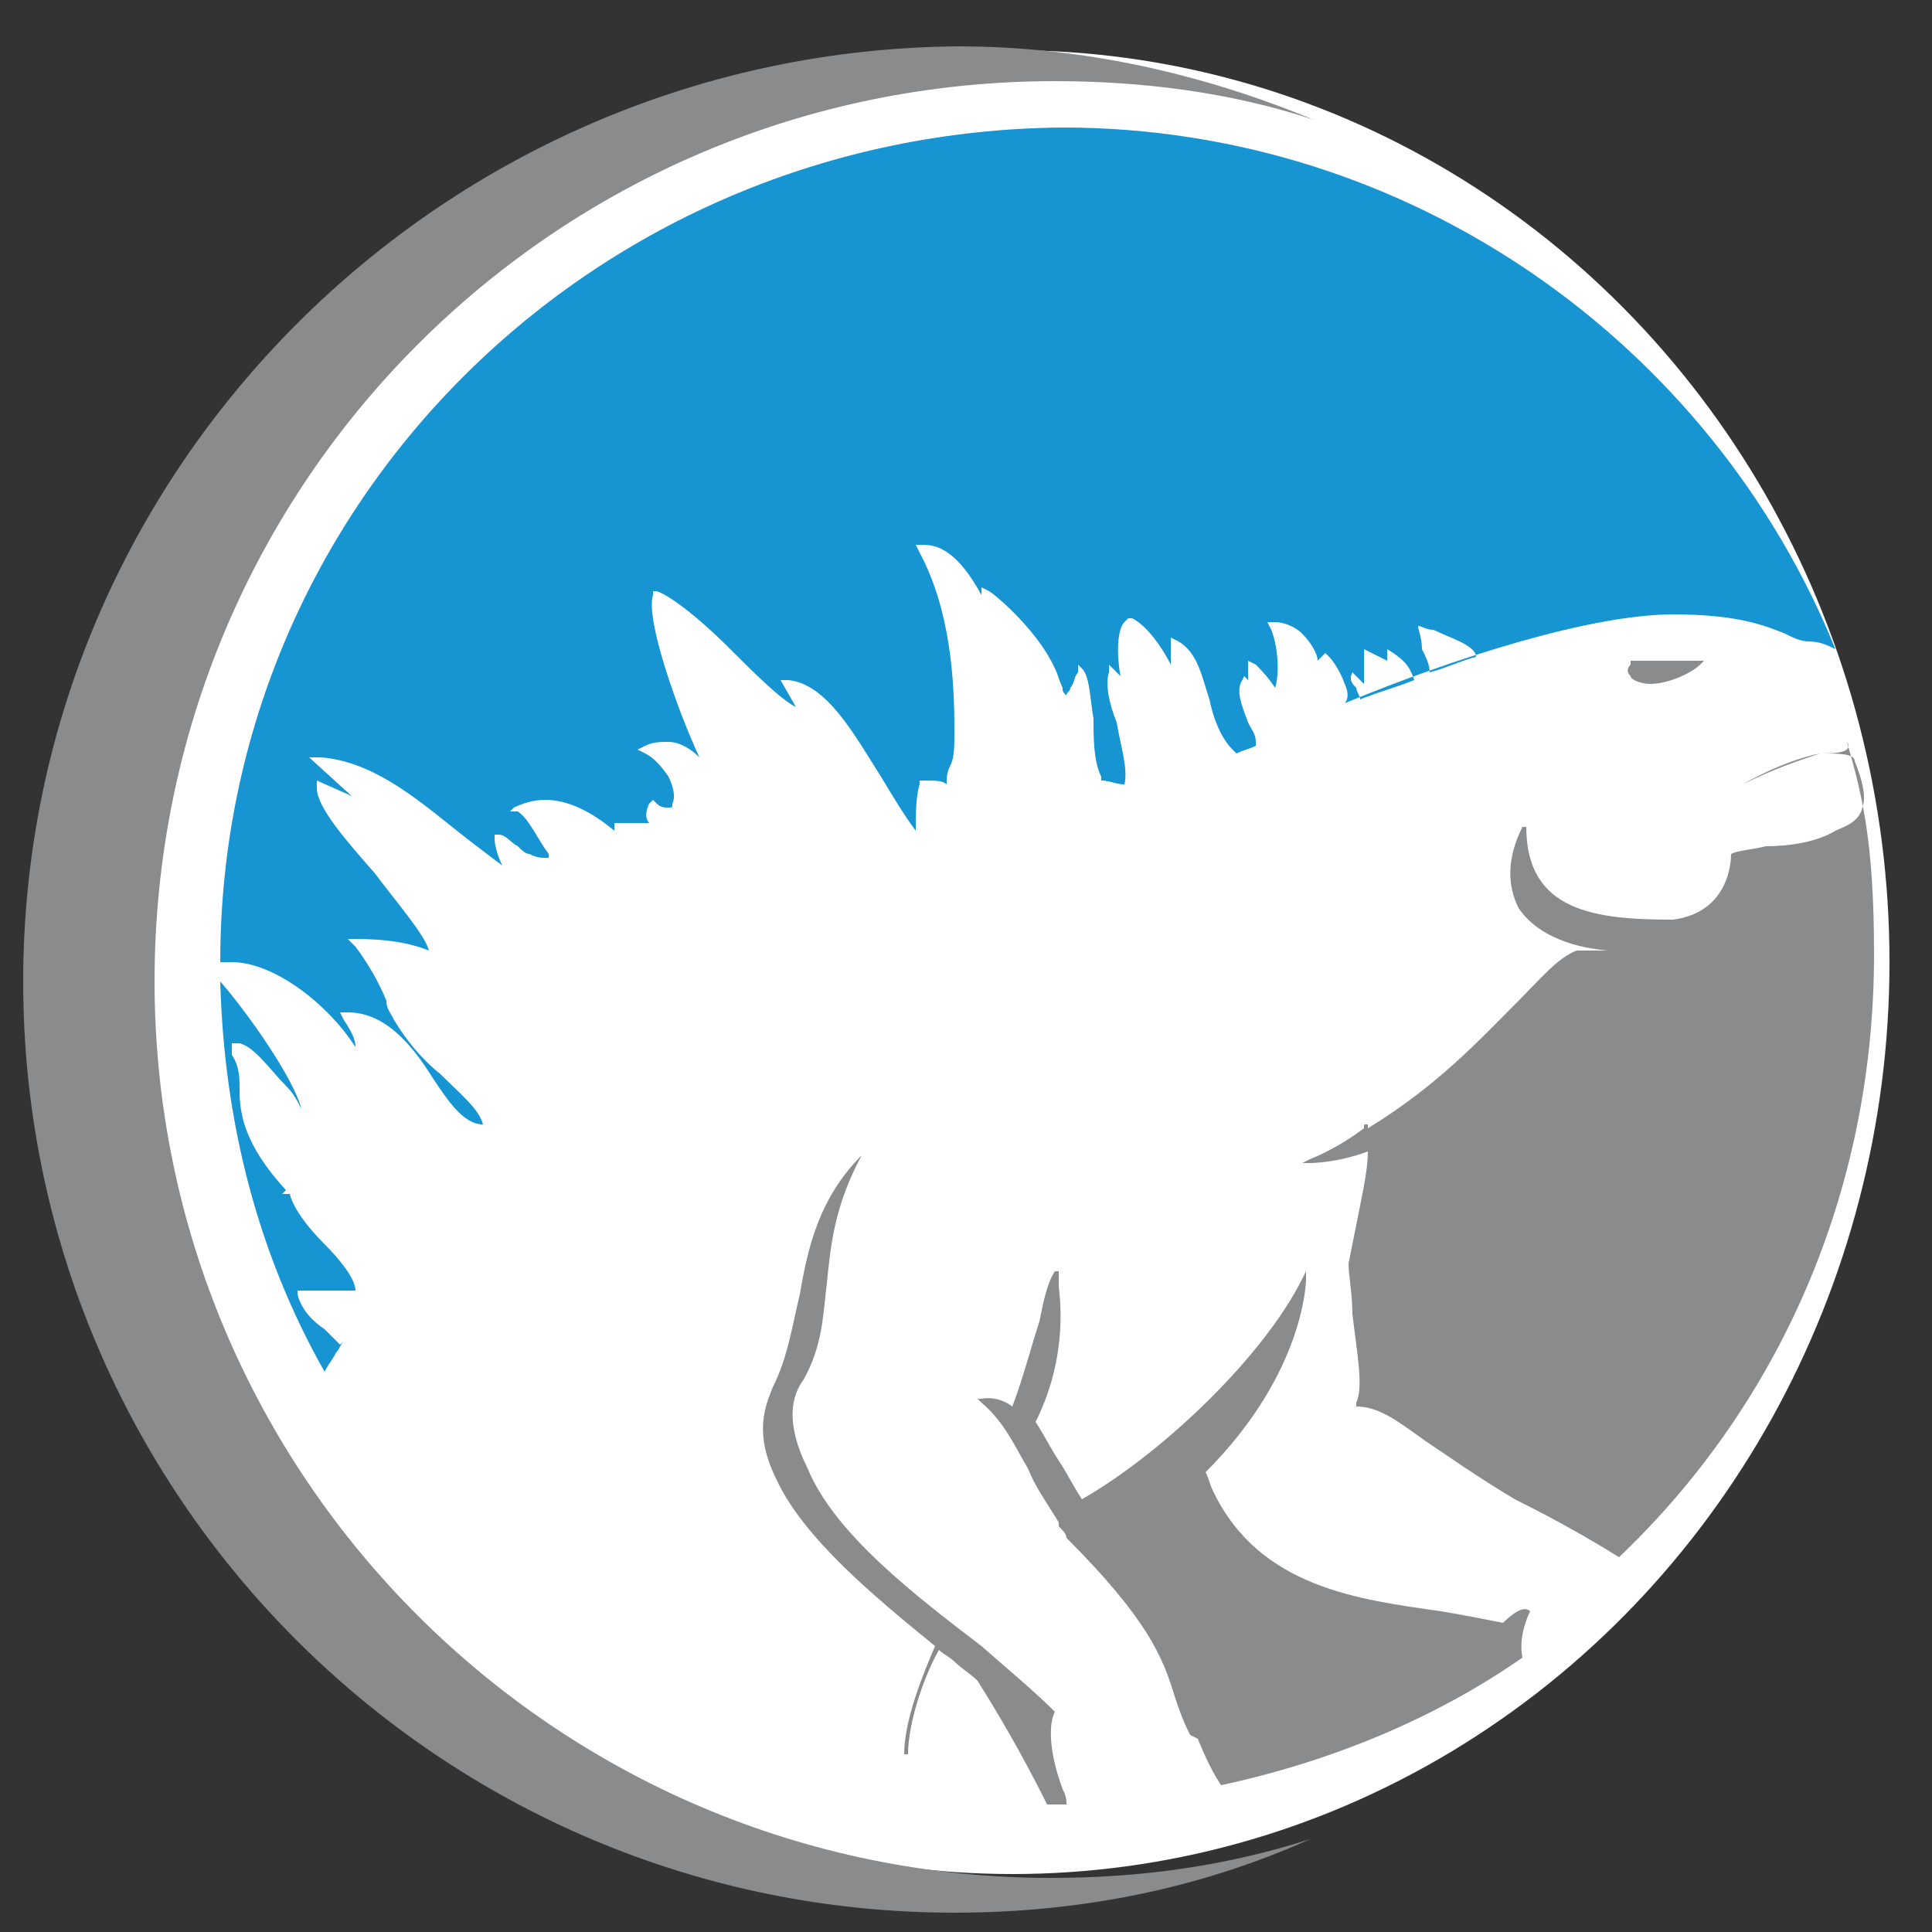 <svg enable-background="new 0 0 50 50" viewBox="0 0 50 50" xmlns="http://www.w3.org/2000/svg" xmlns:xlink="http://www.w3.org/1999/xlink"><rect x="0" y="0" width="50" height="50" fill="#333333" stroke="none"/><clipPath id="a"><path d="m-9 0h65v65h-65z"/></clipPath><clipPath id="b"><path d="m-9 0h65v65h-65z"/></clipPath><ellipse cx="26.2" cy="24.9" fill="#fff" rx="22.7" ry="23.6"/><g clip-path="url(#a)"><g clip-path="url(#b)"><g fill="#898b8d"><path d="m4 25.4c0-12.9 10.4-23.3 23.3-23.3 2.3 0 4.6.3 6.7 1-2.9-1.2-6-1.9-9.2-1.9-13.3.1-24.2 10.9-24.2 24.2s10.8 24.1 24.1 24.1c3.2 0 6.3-.6 9.2-1.9-2.2.7-4.4 1-6.7 1-12.8 0-23.2-10.4-23.2-23.2z"/><path d="m47.1 19.5c-1 .2-2 .8-2 .8.8-.4 1.4-.6 2-.8.5 0 .9 0 .9.2.2.5.3.9.2 1.2-.1.4-.5.5-.7.6-.5.3-1.2.4-1.8.4-.4.1-.7.1-.9.2 0 .1 0 1.5-1.5 1.7-2 0-3.8-.2-3.8-2.4h-.1c-.4.8-.4 1.5-.1 2.1.4.6 1.2 1 2.3 1.1-.1 0-.1 0-.2 0s-.2 0-.2 0c-.1 0-.2 0-.4 0-.5.2-.9.7-1.6 1.4-.9.9-2 2.1-3.8 3.2v-.1h-.1v.1c-.4.3-.9.6-1.4.8l-.2.1h.2s.7 0 1.5-.3c0 .4-.1.9-.2 1.4s-.2 1-.3 1.5h.1-.1c0 .3.1.8.1 1.3.1.9.3 1.9.1 2.3v.1c.6 0 1.1.4 1.8.9.6.4 1.3.9 2.3 1.5l.2.1c.8.4 1.7.9 2.5 1.4 4.1-3.9 6.6-9.4 6.6-15.6 0-2.9-.3-4.1-.7-5.5.2.3-.4.3-.7.3z"/><path d="m27.3 44.3c-.5-.5-1.1-1-1.9-1.7-1.7-1.3-3.8-2.9-4.5-4.6-.6-1.2-.4-1.9-.1-2.3.5-.9.5-1.7.6-2.5.1-1 .2-2 .9-3.3-1.1 1.1-1.4 2.4-1.6 3.6-.2.8-.3 1.6-.7 2.4-.2.5-.5 1.2.1 2.4.7 1.5 2.5 3 4.1 4.3-.3.7-.8 1.9-.8 2.8h.1c0-.8.4-2 .8-2.7.1.1.3.2.4.3.2.2.4.3.6.5.5.8 1.1 1.8 1.8 3.2h.4.1c0-.1 0-.2-.1-.4-.3-.8-.4-1.6-.2-2z"/><path d="m39.6 41.7c-.1-.1-.3-.1-.7.3-.5-.1-1-.2-1.6-.3-2.1-.3-4.7-.6-5.9-3.1-.1-.2-.1-.3-.2-.5 2.6-2.6 2.6-5 2.6-5v-.2l-.1.2c-1 2-3.6 4.5-5.7 5.7-.2-.3-.4-.7-.6-1s-.4-.7-.6-1c.7-1.4.7-2.7.6-3.5 0-.2 0-.3 0-.4h-.1c-.2.3-.3.8-.4 1.3-.2.6-.4 1.4-.7 2.2-.4-.3-.8-.2-.8-.2h-.1l.1.1c.6.5.9 1.2 1.2 1.7.2.5.5.9.8 1.4v.1c.1.1.2.2.2.3 2.1 2.1 2.5 3.1 2.8 4.1.1.3.2.6.4 1l.2.1c.2.5.4.9.6 1.2 2.8-.6 5.5-1.7 7.8-3.3-.1-.5.1-1 .2-1.2z"/></g><path d="m8.9 34.7-.1.1-.1-.1c-.1-.1-.2-.2-.3-.3-.3-.2-.6-.5-.7-.9v-.1h1.5c0-.3-.4-.8-.8-1.2s-.8-.9-.9-1.3h-.2l.1-.1c-1.1-1.2-1.2-2-1.2-2.6 0-.3 0-.6-.2-.9v-.3h.2c.4.1.8.7 1.2 1.1.2.2.3.4.4.6-.2-.8-1.4-2.5-2.1-3.3.1 3.7 1 7.1 2.7 10.1.1-.2.2-.3.3-.5.1-.1.1-.2.2-.3z" fill="#1794d2"/><path d="m35 17.4.3.3v-.9l.6.3v-.3c.5.3.6.5.7.8-.5.2-.9.3-1.4.5 0-.1-.1-.2-.1-.3-.1-.1-.2-.2-.1-.4zm1.7-1.2c.1 0 .2.1.4.1.4.2 1.1.4 1.1.7-.4.1-.8.3-1.2.4 0-.2-.1-.4-.2-.6 0-.3-.1-.5-.1-.6zm-27.5 10.9c0-.2-.1-.4-.3-.7l-.1-.2h.2c1 0 1.7.9 2.2 1.7.4.6.8 1.2 1.3 1.2-.1-.4-.6-.8-1.1-1.3-.5-.4-.9-.9-1.2-1.4-.1-.2-.2-.3-.2-.5-.2-.5-.5-1-.8-1.4l-.2-.2h.2c.8 0 1.4.1 1.9.3-.1-.4-.8-1.2-1.4-2-.7-.8-1.5-1.7-1.5-2.2v-.2l.9.4-1.1-1h.3c1.3.1 2.4 1 3.4 1.8.5.4.9.7 1.3 1-.1-.2-.2-.5-.2-.7v-.1h.1c.2 0 .3.2.5.3.1.1.2.2.3.2.2.1.3.1.4.1h.1v-.1c-.3-.4-.5-.9-.8-1.1h-.2l.1-.1c.2-.1.5-.2.8-.2.6 0 1.2.3 1.8.8v-.2h.8.1c-.1-.1-.1-.3 0-.5l.1-.1.1.1c.1.1.2.1.3.1s.1 0 .1-.1c.1-.2 0-.5-.1-.7-.2-.3-.4-.5-.6-.6l-.2-.1.2-.1c.2-.1.4-.1.6-.1.3 0 .6.2.8.4-.6-1.3-1.4-3.6-1.2-4.2v-.1h.1c.3.1 1 .6 1.9 1.5.6.6 1.3 1.3 1.7 1.5l-.4-.7h.2c1 .1 1.7 1.4 2.4 2.5.3.5.6 1 .9 1.4 0-.4 0-.9.1-1.2v-.1h.1c.3 0 .5 0 .6.1 0-.2 0-.3.1-.5s.1-.5.1-.9c0-1.3-.1-3.1-.9-4.6l-.1-.2h.2c.4 0 .9.2 1.5 1.3v-.2l.2.1c.3.2 1.3 1.1 1.7 2 .1.2.1.3.2.5 0 .1 0 .1.1.2 0-.1.1-.1.1-.2.1-.1.1-.3.2-.4v-.2l.1.1c.2.2.2.7.3 1.3 0 .5 0 1.1.2 1.5v.1c.2 0 .4.1.6.1.1-.4-.1-1-.2-1.6-.2-.5-.3-1-.2-1.3v-.2l.3.3c-.1-.5-.1-1.2.1-1.4l.1-.1h.1c.4.2.8.8 1 1.2v-.7l.2.1c.5.3.6.9.8 1.5.1.5.3 1 .6 1.3l.1.1c.2-.1.3-.1.5-.2v-.1c0-.2-.1-.3-.2-.5-.1-.3-.3-.7-.2-1l.1-.2.1.1v-.5l.2.1c.1.1.3.3.5.6.1-.3.1-1-.1-1.5l-.1-.2h.2c.2 0 .5.1.7.3s.4.5.4.7l.2-.2.1.1c.1.1.3.4.4.7.1.2.1.4 0 .5 2.9-1.2 6.4-2.3 8.5-2.3 1.7 0 2.4.3 2.9.5.2.1.4.2.6.2.3 0 .5.1.7.2-3.2-7.9-11-13.5-20-13.5-12.1.1-21.8 9.7-21.8 21.6h.3c1.1 0 2.5 1.1 3.2 2.2z" fill="#1794d2"/><path d="m42.7 17.7c.5 0 1.1-.3 1.3-.5l.1-.1h-1.9v.1c-.1.1-.1.2 0 .3 0 .1.3.2.5.2z" fill="#898b8d"/></g></g></svg>
